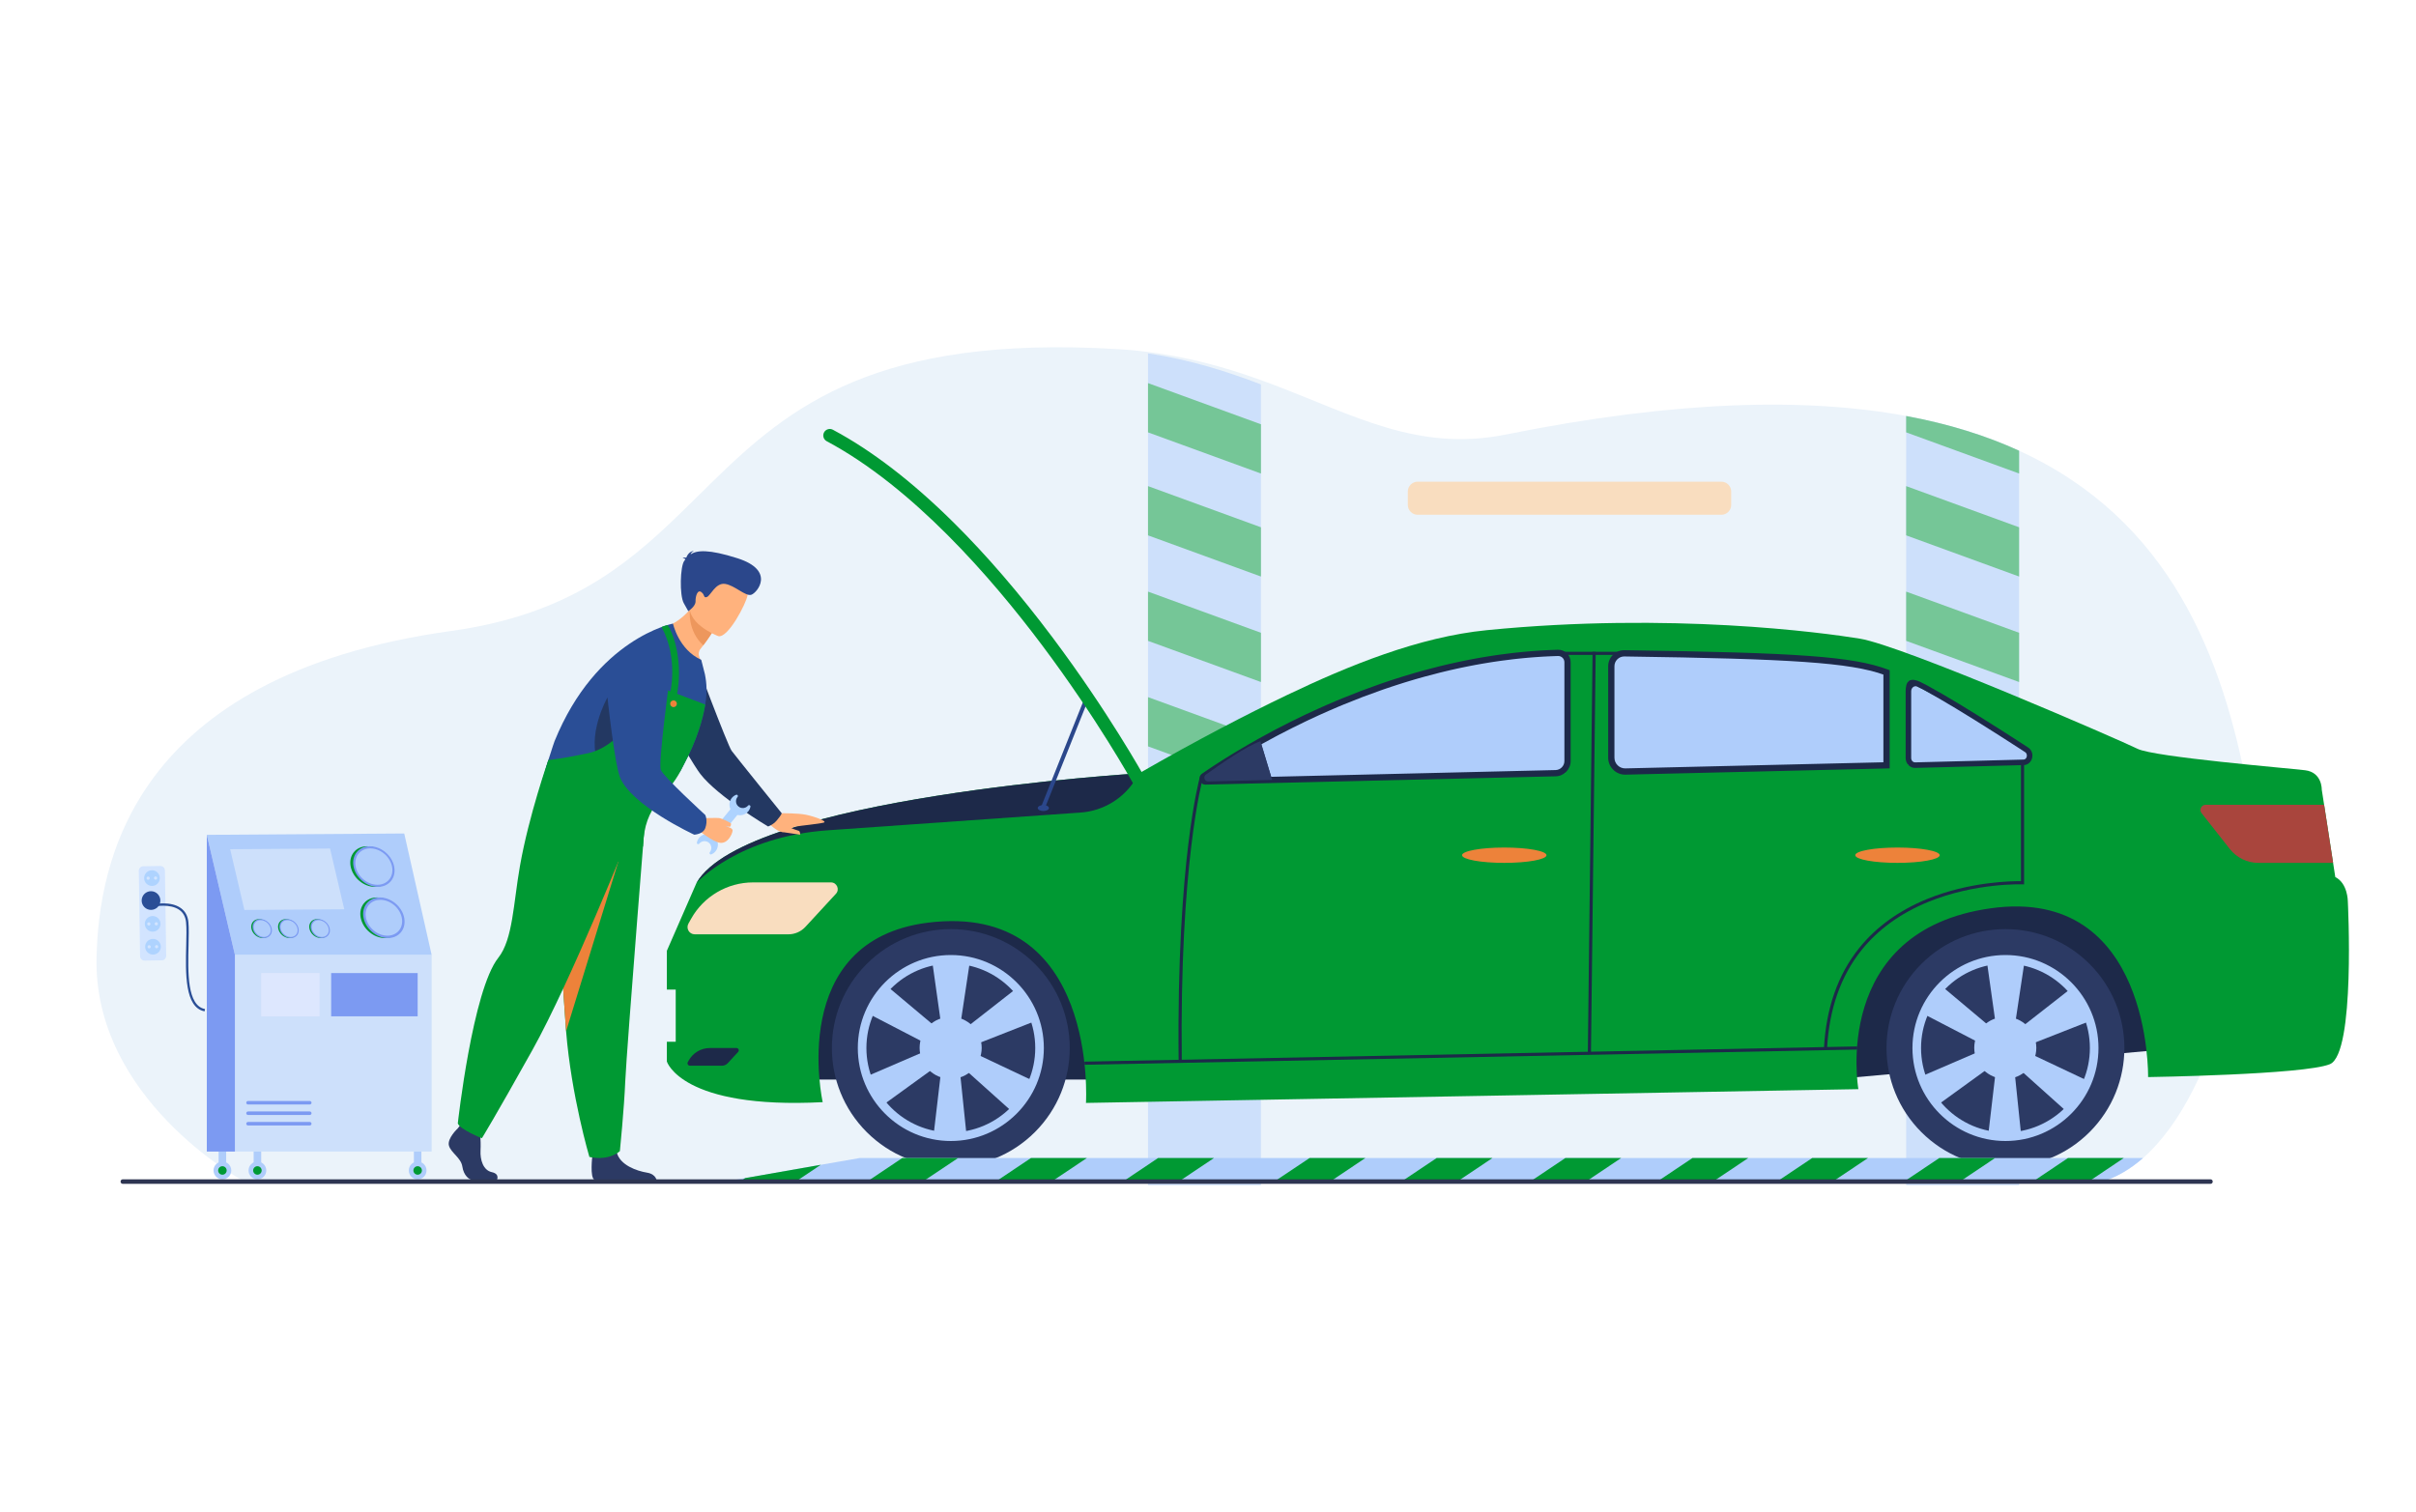 <svg width="607" height="380" viewBox="0 0 607 380" fill="none" xmlns="http://www.w3.org/2000/svg">
<g clip-path="url(#clip0_1424_9454)">
<path d="M546.774 281.195C544.707 284.296 542.507 287.078 540.096 289.464C539.539 290.02 538.983 290.523 538.426 291.027C535.272 293.783 531.827 295.85 528.09 296.99L507.286 297.096L478.902 297.229L459.927 297.308L446.437 297.361H445.828L436.923 297.414H432.152L320.632 297.122H319.731L291.055 297.043L214.385 296.857L183.112 296.778H182.37L60.646 296.486C60.646 296.486 23.358 276.08 24.259 240.514C24.842 217.775 32.554 169.806 113.332 158.569C142.06 154.594 157.008 142.482 170.55 129.365C173.413 126.608 176.195 123.825 179.031 121.043C198.351 102.147 220.188 84.152 280.667 87.729C284.297 87.941 287.742 88.312 291.055 88.815C301.895 90.432 311.197 93.401 319.731 96.608C340.27 104.373 356.251 113.648 378.353 109.196C420.889 100.636 453.619 99.867 478.902 104.532C489.662 106.519 499.044 109.488 507.286 113.278C545.264 130.662 558.488 165.142 564.769 199.012C567.79 215.284 562.384 257.449 546.774 281.195Z" fill="#EBF3FA"/>
<g opacity="0.5">
<path d="M316.801 96.61V297.899H288.427V88.803C299.16 90.426 308.367 93.389 316.801 96.61Z" fill="#AFCDFB"/>
<path d="M316.801 106.628L288.427 96.282V108.657L316.801 119.002V106.628Z" fill="#009933"/>
<path d="M316.801 132.513V144.888L288.427 134.542V122.168L316.801 132.513Z" fill="#009933"/>
<path d="M316.801 159.026V171.401L288.427 161.055V148.68L316.801 159.026Z" fill="#009933"/>
<path d="M316.801 185.541V197.913L288.427 187.568V175.195L316.801 185.541Z" fill="#009933"/>
<path d="M316.801 212.053V224.428L288.427 214.082V201.708L316.801 212.053Z" fill="#009933"/>
</g>
<g opacity="0.5">
<path d="M478.909 104.545C489.652 106.531 499.049 109.5 507.283 113.272V297.899H478.909V104.545Z" fill="#AFCDFB"/>
<path d="M507.283 113.272V119.002L478.909 108.657V104.545C489.652 106.531 499.049 109.5 507.283 113.272Z" fill="#009933"/>
<path d="M507.283 132.513V144.888L478.909 134.542V122.168L507.283 132.513Z" fill="#009933"/>
<path d="M507.283 159.026V171.401L478.909 161.055V148.68L507.283 159.026Z" fill="#009933"/>
<path d="M507.283 185.541V197.913L478.909 187.568V175.195L507.283 185.541Z" fill="#009933"/>
<path d="M507.283 212.053V224.428L478.909 214.082V201.708L507.283 212.053Z" fill="#009933"/>
</g>
<path d="M199.307 271.302H459.799L547.774 263.378C547.774 263.378 532.032 224.154 527.741 223.565C523.449 222.976 207.558 223.565 207.558 223.565L199.307 271.302Z" fill="#1D2949"/>
<path d="M585.359 267.441C578.876 270.092 539.691 270.682 539.691 270.682C539.691 270.682 540.574 222.657 500.21 228.255C459.846 233.853 466.901 273.713 466.901 273.713L272.842 277.176C272.842 277.176 275.995 226.548 233.149 231.873C197.552 236.297 206.696 276.985 206.696 276.985C171.209 278.82 167.542 266.771 167.542 266.771V261.796H169.768V248.699H167.542V238.945L175.006 221.855C175.006 221.855 175.006 221.855 175.008 221.853C187.584 200.248 286.186 194.355 286.186 194.355C301.162 185.745 313.578 179.348 323.289 174.7C338.784 167.287 356.447 160.058 373.54 158.369C419.823 153.794 457.881 158.978 467.212 160.49C478.112 162.258 532.914 186.123 537.039 188.185C541.163 190.247 574.806 193.045 579.128 193.569C583.449 194.092 583.319 198.413 583.319 198.413L583.913 202.247L586.172 216.85L586.724 220.413C589.866 221.985 589.87 226.487 589.87 226.487C589.87 226.487 591.839 264.789 585.359 267.441Z" fill="#009933"/>
<path d="M260.014 284.507C271.684 272.837 271.684 253.917 260.014 242.247C248.345 230.578 229.424 230.578 217.755 242.247C206.085 253.917 206.085 272.837 217.755 284.507C229.424 296.177 248.345 296.177 260.014 284.507Z" fill="#2C3A64"/>
<path d="M238.888 286.747C226.002 286.747 215.518 276.263 215.518 263.377C215.518 250.491 226.002 240.008 238.888 240.008C251.774 240.008 262.258 250.491 262.258 263.377C262.258 276.263 251.774 286.747 238.888 286.747ZM238.888 242.169C227.193 242.169 217.679 251.683 217.679 263.378C217.679 275.072 227.193 284.586 238.888 284.586C250.582 284.586 260.097 275.072 260.097 263.378C260.097 251.683 250.582 242.169 238.888 242.169Z" fill="#AFCDFB"/>
<path d="M242.877 285.69H234.504L237.192 262.742L234.12 240.946L243.689 241.536L240.5 262.742L242.877 285.69Z" fill="#AFCDFB"/>
<path d="M221.515 277.942L217.329 270.69L238.548 261.546L255.889 247.99L260.161 256.573L240.201 264.411L221.515 277.942Z" fill="#AFCDFB"/>
<path d="M218.158 254.729L222.758 247.734L240.456 262.587L260.355 271.995L254.605 279.666L238.639 265.351L218.158 254.729Z" fill="#AFCDFB"/>
<path d="M238.842 271.133C243.148 271.133 246.639 267.642 246.639 263.336C246.639 259.029 243.148 255.539 238.842 255.539C234.536 255.539 231.045 259.029 231.045 263.336C231.045 267.642 234.536 271.133 238.842 271.133Z" fill="#AFCDFB"/>
<path d="M524.982 284.509C536.652 272.839 536.652 253.919 524.982 242.249C513.312 230.579 494.392 230.579 482.722 242.249C471.052 253.919 471.052 272.839 482.722 284.509C494.392 296.179 513.312 296.179 524.982 284.509Z" fill="#2C3A64"/>
<path d="M503.857 286.747C490.971 286.747 480.488 276.263 480.488 263.377C480.488 250.491 490.971 240.008 503.857 240.008C516.743 240.008 527.227 250.491 527.227 263.377C527.227 276.263 516.743 286.747 503.857 286.747ZM503.857 242.169C492.163 242.169 482.648 251.683 482.648 263.378C482.648 275.072 492.162 284.587 503.857 284.587C515.552 284.587 525.066 275.072 525.066 263.378C525.066 251.683 515.552 242.169 503.857 242.169Z" fill="#AFCDFB"/>
<path d="M507.847 285.69H499.474L502.162 262.742L499.09 240.946L508.659 241.536L505.469 262.742L507.847 285.69Z" fill="#AFCDFB"/>
<path d="M486.484 277.942L482.299 270.69L503.517 261.546L520.859 247.99L525.131 256.573L505.171 264.411L486.484 277.942Z" fill="#AFCDFB"/>
<path d="M483.128 254.73L487.728 247.734L505.426 262.587L525.325 271.995L519.574 279.666L503.608 265.351L483.128 254.73Z" fill="#AFCDFB"/>
<path d="M503.812 271.133C508.118 271.133 511.608 267.642 511.608 263.336C511.608 259.03 508.118 255.539 503.812 255.539C499.505 255.539 496.015 259.03 496.015 263.336C496.015 267.642 499.505 271.133 503.812 271.133Z" fill="#AFCDFB"/>
<path d="M208.771 221.756H189.222C182.753 221.756 176.79 225.254 173.634 230.901L172.964 232.101C172.287 233.312 173.163 234.804 174.55 234.804H198.076C199.7 234.804 201.25 234.125 202.351 232.932L210.023 224.616C211.031 223.525 210.256 221.756 208.771 221.756Z" fill="#F9DDBF"/>
<path d="M185.031 263.377H178.359C176.151 263.377 174.116 264.571 173.039 266.498L172.81 266.908C172.579 267.321 172.878 267.83 173.352 267.83H181.381C181.935 267.83 182.464 267.599 182.84 267.191L185.459 264.353C185.802 263.981 185.538 263.377 185.031 263.377Z" fill="#1D2949"/>
<path d="M508.146 191.524L408.395 193.893C406.438 193.94 404.83 192.367 404.83 190.412V167.43C404.83 165.621 406.309 164.164 408.118 164.189C450.655 164.781 465.232 165.966 473.975 168.982C481.686 171.642 499.717 182.581 509.038 188.132C510.609 189.069 509.977 191.481 508.146 191.524Z" fill="#AFCDFB"/>
<path d="M396.15 164.04C397.768 164.058 399.351 164.077 400.901 164.097V194.072L304.668 196.357C303.415 196.386 302.896 194.762 303.935 194.06C315.179 186.482 352.84 163.549 396.15 164.04Z" fill="#AFCDFB"/>
<path d="M507.806 191.532L507.753 191.534V187.368C508.093 187.572 508.425 187.769 508.745 187.959C510.403 188.945 509.735 191.487 507.806 191.532Z" fill="#AFCDFB"/>
<path d="M404.83 195.281L393.044 194.347L393.829 162.29H404.83V195.281Z" fill="#009933"/>
<path d="M479.475 195.281H473.975V166.494L479.475 169.795V195.281Z" fill="#009933"/>
<path d="M316.677 186.282L319.611 196.001L303.558 196.383C302.622 196.405 302.218 195.205 302.978 194.658C306.602 192.05 313.319 187.406 316.677 186.282Z" fill="#2C3A64"/>
<path d="M302.861 197.184C302.205 197.184 301.631 196.769 301.426 196.143C301.217 195.505 301.446 194.819 301.997 194.435L302.332 194.205C302.678 193.963 303.068 193.698 303.495 193.41C303.848 193.172 304.225 192.921 304.627 192.655L305.235 192.256C305.696 191.954 306.183 191.64 306.701 191.31C307.07 191.075 307.451 190.833 307.847 190.583L307.911 190.543C307.968 190.508 308.025 190.472 308.082 190.438C308.414 190.23 308.766 190.011 309.128 189.79L309.207 189.74C309.327 189.667 309.447 189.592 309.569 189.519C309.748 189.409 309.937 189.294 310.127 189.179C310.392 189.019 310.66 188.857 310.934 188.693C311.705 188.229 312.534 187.741 313.397 187.242C313.664 187.086 313.935 186.93 314.211 186.772C314.755 186.459 315.315 186.143 315.89 185.822V185.821L316.294 185.595C317.453 184.951 318.628 184.312 319.786 183.696L320.167 183.496C320.343 183.403 320.519 183.31 320.697 183.215C322.904 182.059 325.171 180.926 327.44 179.843L328.144 179.509C328.852 179.174 329.57 178.841 330.3 178.507C330.541 178.396 330.787 178.285 331.036 178.173C331.521 177.952 332.017 177.731 332.519 177.509L333.272 177.178C334.021 176.848 334.82 176.505 335.711 176.129C336.174 175.936 336.638 175.743 337.105 175.55C340.25 174.253 343.456 173.034 346.634 171.927L347.33 171.686C347.592 171.595 347.856 171.506 348.118 171.418L349.11 171.085C349.377 170.996 349.646 170.908 349.914 170.821L349.945 170.811C350.224 170.718 350.506 170.627 350.788 170.538C351.299 170.374 351.812 170.211 352.33 170.051C352.681 169.941 353.037 169.832 353.394 169.724C353.94 169.56 354.485 169.396 355.035 169.234L355.948 168.972C356.523 168.807 357.1 168.645 357.68 168.488C358.829 168.172 359.999 167.865 361.158 167.576L361.227 167.558C361.33 167.532 361.432 167.506 361.535 167.481C362.028 167.359 362.532 167.236 363.039 167.117C363.337 167.045 363.641 166.974 363.947 166.904L364.176 166.851C364.403 166.799 364.63 166.747 364.858 166.697C365.16 166.629 365.464 166.561 365.77 166.494C366.076 166.427 366.382 166.362 366.688 166.297C366.998 166.231 367.305 166.168 367.614 166.105C367.918 166.041 368.228 165.979 368.541 165.917L368.591 165.907C368.884 165.849 369.177 165.792 369.471 165.736C369.762 165.679 370.055 165.624 370.349 165.568C370.68 165.507 371.01 165.447 371.342 165.388C371.553 165.349 371.767 165.312 371.981 165.275L372.281 165.223C372.909 165.115 373.535 165.011 374.163 164.912C374.476 164.862 374.793 164.813 375.111 164.764L375.159 164.756C375.715 164.673 376.272 164.592 376.829 164.515C377.868 164.371 378.913 164.238 379.934 164.12L380.001 164.112C380.288 164.079 380.574 164.046 380.862 164.017C381.061 163.994 381.272 163.972 381.482 163.951C381.685 163.927 381.909 163.904 382.132 163.884C382.366 163.859 382.612 163.836 382.858 163.813C383.18 163.782 383.507 163.752 383.836 163.725C384.147 163.697 384.462 163.671 384.778 163.648C385.028 163.627 385.268 163.608 385.509 163.59L386.906 163.496C387.181 163.478 387.456 163.462 387.733 163.446L387.854 163.44C388.156 163.423 388.466 163.407 388.774 163.393C389.017 163.381 389.265 163.369 389.512 163.359L389.536 163.358C389.757 163.349 389.977 163.339 390.199 163.332L390.746 163.312C390.963 163.305 391.181 163.298 391.398 163.292C392.257 163.265 393.058 163.584 393.669 164.179C394.279 164.773 394.616 165.569 394.616 166.421V191.262C394.616 193.327 392.936 195.046 390.873 195.095L302.9 197.183C302.887 197.183 302.874 197.184 302.861 197.184ZM317.389 186.784L316.845 187.088C316.211 187.442 315.594 187.789 314.994 188.135C314.718 188.293 314.451 188.447 314.185 188.601C313.328 189.096 312.507 189.581 311.742 190.041C311.467 190.205 311.202 190.365 310.94 190.523C310.753 190.636 310.569 190.749 310.386 190.861C310.262 190.936 310.147 191.007 310.033 191.077L309.95 191.128C309.59 191.349 309.243 191.566 308.905 191.776L308.681 191.915C308.292 192.161 307.912 192.402 307.545 192.635C307.034 192.961 306.552 193.271 306.098 193.568L305.494 193.966C305.096 194.229 304.723 194.477 304.374 194.712C303.954 194.996 303.57 195.257 303.225 195.497L303.065 195.607L319.592 195.216L390.835 193.524C392.053 193.495 393.044 192.481 393.044 191.262V166.421C393.044 165.997 392.876 165.601 392.573 165.305C392.268 165.008 391.868 164.852 391.441 164.863C391.226 164.869 391.012 164.875 390.797 164.882L390.251 164.902C390.035 164.909 389.82 164.919 389.603 164.928L389.577 164.929C389.332 164.939 389.088 164.951 388.847 164.962C388.543 164.976 388.24 164.992 387.939 165.009L387.817 165.015C387.549 165.031 387.279 165.046 387.007 165.064L385.621 165.158C385.385 165.175 385.15 165.194 384.913 165.213C384.587 165.238 384.278 165.263 383.971 165.29C383.645 165.318 383.324 165.347 383.003 165.378C382.76 165.4 382.523 165.423 382.285 165.448C382.065 165.468 381.856 165.489 381.65 165.514C381.432 165.535 381.231 165.556 381.032 165.579C380.741 165.609 380.461 165.641 380.18 165.673L380.114 165.681C379.105 165.798 378.072 165.93 377.044 166.071C376.493 166.148 375.942 166.228 375.395 166.31L375.349 166.317C375.036 166.365 374.721 166.413 374.409 166.463C373.785 166.562 373.166 166.665 372.549 166.771L372.25 166.823C372.04 166.859 371.83 166.896 371.621 166.934C371.289 166.993 370.963 167.052 370.637 167.112C370.347 167.167 370.058 167.221 369.767 167.278C369.474 167.334 369.185 167.391 368.894 167.448L368.844 167.458C368.539 167.519 368.236 167.579 367.933 167.643C367.624 167.706 367.319 167.769 367.014 167.833C366.712 167.898 366.409 167.962 366.106 168.028C365.803 168.095 365.502 168.161 365.2 168.23C364.973 168.28 364.75 168.331 364.528 168.382L364.296 168.435C363.996 168.504 363.699 168.573 363.402 168.645C362.897 168.764 362.4 168.885 361.906 169.007C361.803 169.032 361.709 169.056 361.614 169.08L361.54 169.099C360.391 169.386 359.233 169.689 358.094 170.002C357.518 170.159 356.947 170.319 356.379 170.482L355.471 170.743C354.931 170.902 354.388 171.064 353.848 171.227C353.497 171.334 353.145 171.441 352.795 171.55C352.28 171.71 351.772 171.872 351.264 172.034C350.986 172.122 350.711 172.212 350.435 172.303L350.4 172.314C350.135 172.4 349.87 172.487 349.606 172.575L348.62 172.906C348.361 172.993 348.101 173.08 347.844 173.169L347.152 173.41C344 174.508 340.822 175.716 337.704 177.001C337.24 177.193 336.777 177.385 336.319 177.577C335.436 177.949 334.645 178.289 333.902 178.617L333.152 178.946C332.656 179.165 332.166 179.384 331.682 179.604C331.435 179.715 331.194 179.824 330.956 179.934C330.228 180.267 329.517 180.597 328.814 180.929L328.112 181.262C325.865 182.335 323.615 183.459 321.43 184.604C321.255 184.697 321.076 184.792 320.898 184.885L320.521 185.084C319.485 185.636 318.432 186.207 317.389 186.784Z" fill="#1D2949"/>
<path d="M481.119 192.985C480.532 192.985 479.973 192.754 479.54 192.332C479.056 191.861 478.779 191.189 478.779 190.49V173.718C478.779 172.763 478.92 171.545 479.693 171.064C480.392 170.627 481.569 170.945 482.306 171.307C483.127 171.71 483.7 171.999 484.008 172.166C484.041 172.182 484.086 172.207 484.132 172.232L484.466 172.414C488.646 174.697 494.597 178.291 502.155 183.096C502.477 183.299 502.797 183.504 503.115 183.706C503.877 184.192 504.619 184.667 505.332 185.126L507.983 186.837C508.444 187.135 508.885 187.423 509.307 187.698C509.364 187.734 509.43 187.777 509.495 187.819L509.553 187.857C510.435 188.432 510.827 189.528 510.528 190.585C510.244 191.587 509.423 192.251 508.437 192.277L508.149 192.284L481.177 192.984C481.158 192.985 481.138 192.985 481.119 192.985ZM481.266 172.453C481.04 172.453 480.858 172.538 480.748 172.607C480.387 172.832 480.17 173.247 480.17 173.718V190.491C480.17 190.817 480.295 191.124 480.511 191.336C480.688 191.508 480.91 191.597 481.141 191.593L508.401 190.886C508.957 190.872 509.144 190.362 509.188 190.206C509.29 189.845 509.248 189.32 508.794 189.024L508.736 188.986C508.676 188.947 508.615 188.907 508.554 188.868C508.126 188.589 507.685 188.302 507.225 188.004L504.58 186.297C503.867 185.839 503.127 185.364 502.366 184.879C502.051 184.678 501.732 184.475 501.41 184.272C493.876 179.482 487.952 175.904 483.8 173.635L483.461 173.451C483.427 173.433 483.394 173.414 483.359 173.396C483.058 173.234 482.486 172.946 481.693 172.556C481.54 172.481 481.396 172.453 481.266 172.453Z" fill="#1D2949"/>
<path d="M316.677 186.282L319.611 196.001L303.558 196.383C302.622 196.405 302.218 195.205 302.978 194.658C306.602 192.05 313.319 187.406 316.677 186.282Z" fill="#2C3A64"/>
<path d="M408.305 194.679C407.187 194.679 406.134 194.251 405.33 193.466C404.501 192.656 404.043 191.572 404.043 190.413V167.43C404.043 166.344 404.469 165.326 405.242 164.564C406.017 163.8 407.042 163.395 408.128 163.404C452.033 164.014 465.629 165.01 474.251 168.247L474.761 168.438V193.103L408.413 194.677C408.377 194.678 408.341 194.679 408.305 194.679ZM408.071 164.975C407.421 164.975 406.81 165.225 406.346 165.683C405.875 166.148 405.615 166.768 405.615 167.43V190.413C405.615 191.145 405.903 191.83 406.428 192.341C406.951 192.853 407.649 193.127 408.375 193.106L473.189 191.569V169.532C464.8 166.555 450.41 165.564 408.106 164.975C408.095 164.975 408.083 164.975 408.071 164.975Z" fill="#1D2949"/>
<path d="M586.172 216.85H567.391C564.597 216.85 561.957 215.568 560.229 213.373L553.126 204.346C552.457 203.496 553.063 202.248 554.145 202.248H583.913L586.172 216.85Z" fill="#A9453D"/>
<path d="M286.186 194.355L285.42 195.636C282.453 200.597 277.25 203.796 271.484 204.203C255.944 205.299 224.577 207.508 208.007 208.661C185.594 210.221 175.169 221.674 175.008 221.853C187.584 200.248 286.186 194.355 286.186 194.355Z" fill="#1D2949"/>
<path d="M400.121 163.814L398.933 264.452L399.719 264.462L400.906 163.823L400.121 163.814Z" fill="#1D2949"/>
<path d="M466.612 262.976L272.459 266.801L272.474 267.587L466.627 263.761L466.612 262.976Z" fill="#1D2949"/>
<path d="M388.545 214.923C388.545 215.987 383.796 216.85 377.938 216.85C372.08 216.85 367.331 215.987 367.331 214.923C367.331 213.858 372.08 212.996 377.938 212.996C383.796 212.996 388.545 213.858 388.545 214.923Z" fill="#ED823A"/>
<path d="M487.331 214.923C487.331 215.987 482.583 216.85 476.725 216.85C470.867 216.85 466.118 215.987 466.118 214.923C466.118 213.858 470.867 212.996 476.725 212.996C482.583 212.996 487.331 213.858 487.331 214.923Z" fill="#ED823A"/>
<path d="M459.044 263.399L458.259 263.356C458.801 253.35 461.767 244.918 467.073 238.293C471.318 232.992 477.058 228.835 484.134 225.939C494.898 221.534 505.558 221.42 507.754 221.452V191.524H508.539V222.263L508.13 222.246C508.012 222.241 496.271 221.815 484.409 226.676C477.464 229.522 471.834 233.6 467.677 238.795C462.481 245.288 459.577 253.566 459.044 263.399Z" fill="#1D2949"/>
<path d="M296.126 266.737C295.822 240.778 297.267 222.818 298.533 212.322C299.907 200.933 301.376 195.61 301.391 195.558L302.148 195.77C302.09 195.978 296.33 217.171 296.912 266.728L296.126 266.737Z" fill="#1D2949"/>
<path d="M408.118 163.796H392.749V164.582H408.118V163.796Z" fill="#1D2949"/>
<path d="M272.881 174.47L261.677 202.497L262.612 202.871L273.816 174.843L272.881 174.47Z" fill="#2B478B"/>
<path d="M260.726 203.069C260.726 202.656 261.356 202.321 262.132 202.321C262.908 202.321 263.538 202.656 263.538 203.069C263.538 203.482 262.908 203.816 262.132 203.816C261.356 203.816 260.726 203.482 260.726 203.069Z" fill="#2B478B"/>
<path d="M285.72 197.533C285.256 197.446 284.834 197.16 284.589 196.715C284.501 196.556 275.648 180.59 261.77 162.092C249.011 145.086 229.274 122.397 207.708 110.882C206.911 110.457 206.609 109.465 207.035 108.668C207.461 107.871 208.453 107.57 209.249 107.995C219.034 113.22 229.241 121.065 239.585 131.314C247.827 139.48 256.182 149.187 264.416 160.166C278.423 178.841 287.366 194.973 287.455 195.134C287.891 195.926 287.604 196.921 286.812 197.357C286.466 197.549 286.08 197.601 285.72 197.533Z" fill="#009933"/>
<path d="M538.426 291.027C535.272 293.783 531.827 295.85 528.09 296.99L507.286 297.096L478.902 297.229L459.926 297.308L446.437 297.361H445.827L432.152 297.414H415.668L397.806 297.388H383.786L365.5 297.361H351.48L333.618 297.334H319.571L298.025 297.308H295.614L281.621 297.281H263.705L249.712 297.255L231.426 297.228H217.432L199.543 297.201H180.674L182.37 296.91L183.112 296.778L187.22 296.062L206.222 292.723H206.248L215.975 291.027H538.426V291.027Z" fill="#AFCDFB"/>
<path d="M432.475 129.37H356.177C354.816 129.37 353.703 128.256 353.703 126.895V123.528C353.703 122.167 354.816 121.053 356.177 121.053H432.475C433.836 121.053 434.95 122.167 434.95 123.528V126.895C434.95 128.256 433.836 129.37 432.475 129.37Z" fill="#F9DDBF"/>
<path d="M35.985 217.699L40.289 217.634C40.913 217.625 41.426 218.123 41.435 218.748L41.756 240.194C41.765 240.818 41.267 241.332 40.642 241.341L36.339 241.405C35.715 241.415 35.201 240.916 35.192 240.292L34.872 218.846C34.862 218.222 35.361 217.708 35.985 217.699Z" fill="#D2E4FF"/>
<path d="M40.323 232.146C40.339 233.234 39.471 234.128 38.383 234.144C37.295 234.161 36.401 233.292 36.384 232.205C36.368 231.117 37.237 230.222 38.324 230.206C39.412 230.19 40.306 231.058 40.323 232.146Z" fill="#AED3FF"/>
<path d="M39.666 232.156C39.67 232.38 39.491 232.564 39.267 232.567C39.043 232.571 38.859 232.392 38.856 232.168C38.852 231.944 39.031 231.76 39.255 231.756C39.479 231.753 39.663 231.932 39.666 232.156Z" fill="#D2E4FF"/>
<path d="M37.794 232.184C37.797 232.408 37.618 232.592 37.395 232.595C37.171 232.599 36.987 232.42 36.983 232.196C36.98 231.972 37.159 231.788 37.383 231.785C37.606 231.781 37.791 231.96 37.794 232.184Z" fill="#D2E4FF"/>
<path d="M40.237 226.397C40.253 227.485 39.385 228.38 38.297 228.396C37.21 228.412 36.315 227.544 36.299 226.456C36.283 225.369 37.151 224.474 38.238 224.457C39.326 224.442 40.221 225.31 40.237 226.397Z" fill="#AED3FF"/>
<path d="M39.58 226.407C39.584 226.631 39.405 226.815 39.181 226.819C38.957 226.822 38.773 226.643 38.77 226.419C38.766 226.195 38.945 226.011 39.169 226.008C39.393 226.005 39.577 226.183 39.58 226.407Z" fill="#D2E4FF"/>
<path d="M37.708 226.435C37.711 226.659 37.532 226.843 37.309 226.847C37.084 226.85 36.9 226.671 36.897 226.447C36.894 226.223 37.072 226.039 37.296 226.036C37.52 226.032 37.705 226.211 37.708 226.435Z" fill="#D2E4FF"/>
<path d="M40.151 220.649C40.167 221.736 39.299 222.631 38.211 222.647C37.124 222.663 36.229 221.795 36.213 220.707C36.196 219.62 37.065 218.725 38.153 218.709C39.24 218.693 40.135 219.561 40.151 220.649Z" fill="#AED3FF"/>
<path d="M39.495 220.658C39.498 220.882 39.319 221.067 39.096 221.07C38.872 221.073 38.688 220.894 38.684 220.671C38.681 220.447 38.86 220.263 39.084 220.259C39.307 220.256 39.492 220.435 39.495 220.658Z" fill="#D2E4FF"/>
<path d="M37.622 220.687C37.626 220.911 37.447 221.095 37.223 221.098C36.999 221.101 36.815 220.922 36.812 220.699C36.808 220.475 36.987 220.291 37.211 220.287C37.435 220.284 37.619 220.462 37.622 220.687Z" fill="#D2E4FF"/>
<path d="M40.408 237.895C40.425 238.982 39.556 239.877 38.469 239.893C37.381 239.909 36.486 239.041 36.47 237.953C36.454 236.866 37.322 235.971 38.41 235.955C39.498 235.939 40.392 236.807 40.408 237.895Z" fill="#AED3FF"/>
<path d="M39.752 237.904C39.755 238.128 39.577 238.312 39.353 238.316C39.129 238.319 38.945 238.14 38.941 237.916C38.938 237.692 39.117 237.508 39.341 237.505C39.565 237.502 39.749 237.68 39.752 237.904Z" fill="#D2E4FF"/>
<path d="M37.88 237.932C37.883 238.156 37.704 238.34 37.48 238.344C37.256 238.347 37.072 238.168 37.069 237.945C37.065 237.721 37.244 237.537 37.468 237.533C37.692 237.53 37.876 237.708 37.88 237.932Z" fill="#D2E4FF"/>
<path d="M37.938 228.663C39.235 228.663 40.286 227.612 40.286 226.315C40.286 225.019 39.235 223.968 37.938 223.968C36.642 223.968 35.591 225.019 35.591 226.315C35.591 227.612 36.642 228.663 37.938 228.663Z" fill="#2A4E96"/>
<path d="M51.404 254.16C46.391 253.234 46.608 244.546 46.783 237.564C46.839 235.332 46.892 233.223 46.744 231.765C46.609 230.426 46.061 229.396 45.113 228.704C42.779 226.997 38.769 227.816 38.729 227.825L38.608 227.249C38.782 227.212 42.917 226.368 45.461 228.228C46.549 229.024 47.178 230.193 47.33 231.706C47.481 233.201 47.428 235.327 47.372 237.579C47.203 244.336 46.993 252.746 51.511 253.581L51.404 254.16Z" fill="#2A4E96"/>
<path d="M108.447 239.975H59.025V289.397H108.447V239.975Z" fill="#CDE0FB"/>
<path d="M65.621 289.397H63.724V293.081H65.621V289.397Z" fill="#AFCDFB"/>
<path d="M105.88 289.397H103.983V293.081H105.88V289.397Z" fill="#AFCDFB"/>
<path d="M56.826 289.397H54.929V293.081H56.826V289.397Z" fill="#AFCDFB"/>
<path d="M108.447 239.975H59.025L51.958 209.803L101.56 209.464L108.447 239.975Z" fill="#AFCDFB"/>
<path d="M86.494 228.509L61.401 228.681L57.826 213.418L82.919 213.246L86.494 228.509Z" fill="#CDE0FB"/>
<path d="M88.104 217.782C87.552 214.963 89.39 212.677 92.21 212.677C95.029 212.677 97.762 214.963 98.314 217.782C98.866 220.602 97.028 222.887 94.208 222.887C91.389 222.887 88.656 220.602 88.104 217.782Z" fill="#009933"/>
<path d="M88.824 217.782C88.272 214.963 90.11 212.677 92.93 212.677C95.749 212.677 98.483 214.963 99.035 217.782C99.587 220.602 97.748 222.887 94.929 222.887C92.109 222.887 89.376 220.602 88.824 217.782Z" fill="#7C9AF2"/>
<path d="M89.357 217.782C88.863 215.257 90.509 213.21 93.034 213.21C95.559 213.21 98.007 215.257 98.501 217.782C98.996 220.307 97.349 222.354 94.824 222.354C92.299 222.354 89.852 220.307 89.357 217.782Z" fill="#AFCDFB"/>
<path d="M90.621 230.644C90.069 227.824 91.907 225.538 94.727 225.538C97.547 225.538 100.28 227.824 100.832 230.644C101.384 233.463 99.545 235.749 96.726 235.749C93.906 235.749 91.173 233.463 90.621 230.644Z" fill="#009933"/>
<path d="M91.341 230.644C90.789 227.824 92.627 225.538 95.447 225.538C98.267 225.538 101 227.824 101.552 230.644C102.104 233.463 100.265 235.749 97.446 235.749C94.626 235.749 91.893 233.463 91.341 230.644Z" fill="#7C9AF2"/>
<path d="M91.941 230.644C91.454 228.155 93.076 226.138 95.565 226.138C98.053 226.138 100.465 228.155 100.952 230.644C101.439 233.132 99.817 235.149 97.329 235.149C94.84 235.149 92.428 233.132 91.941 230.644Z" fill="#AFCDFB"/>
<path d="M63.162 233.361C62.904 232.043 63.763 230.974 65.082 230.974C66.401 230.974 67.679 232.043 67.937 233.361C68.195 234.68 67.335 235.749 66.017 235.749C64.698 235.749 63.42 234.68 63.162 233.361Z" fill="#009933"/>
<path d="M63.499 233.361C63.241 232.043 64.1 230.974 65.419 230.974C66.738 230.974 68.016 232.043 68.274 233.361C68.532 234.68 67.672 235.749 66.354 235.749C65.035 235.749 63.757 234.68 63.499 233.361Z" fill="#7C9AF2"/>
<path d="M63.779 233.361C63.551 232.198 64.31 231.255 65.474 231.255C66.638 231.255 67.766 232.198 67.993 233.361C68.221 234.525 67.463 235.468 66.299 235.468C65.135 235.468 64.007 234.525 63.779 233.361Z" fill="#AFCDFB"/>
<path d="M69.904 233.361C69.646 232.043 70.505 230.974 71.824 230.974C73.142 230.974 74.42 232.043 74.679 233.361C74.937 234.68 74.077 235.749 72.758 235.749C71.44 235.749 70.162 234.68 69.904 233.361Z" fill="#009933"/>
<path d="M70.24 233.361C69.982 232.043 70.842 230.974 72.16 230.974C73.479 230.974 74.757 232.043 75.015 233.361C75.273 234.68 74.414 235.749 73.095 235.749C71.776 235.749 70.498 234.68 70.24 233.361Z" fill="#7C9AF2"/>
<path d="M70.521 233.361C70.293 232.198 71.052 231.255 72.215 231.255C73.379 231.255 74.507 232.198 74.735 233.361C74.963 234.525 74.204 235.468 73.04 235.468C71.876 235.468 70.748 234.525 70.521 233.361Z" fill="#AFCDFB"/>
<path d="M77.737 233.361C77.479 232.043 78.338 230.974 79.657 230.974C80.975 230.974 82.254 232.043 82.512 233.361C82.77 234.68 81.91 235.749 80.591 235.749C79.273 235.749 77.995 234.68 77.737 233.361Z" fill="#009933"/>
<path d="M78.073 233.361C77.815 232.043 78.675 230.974 79.993 230.974C81.312 230.974 82.59 232.043 82.848 233.361C83.106 234.68 82.247 235.749 80.928 235.749C79.61 235.749 78.332 234.68 78.073 233.361Z" fill="#7C9AF2"/>
<path d="M78.354 233.361C78.126 232.198 78.885 231.255 80.049 231.255C81.212 231.255 82.34 232.198 82.568 233.361C82.796 234.525 82.037 235.468 80.873 235.468C79.71 235.468 78.582 234.525 78.354 233.361Z" fill="#AFCDFB"/>
<path d="M51.958 209.803V289.397H59.025V239.975L51.958 209.803Z" fill="#7C9AF2"/>
<path d="M62.444 294.15C62.444 292.919 63.441 291.921 64.672 291.921C65.903 291.921 66.901 292.919 66.901 294.15C66.901 295.381 65.903 296.379 64.672 296.379C63.441 296.379 62.444 295.381 62.444 294.15Z" fill="#AFCDFB"/>
<path d="M63.603 294.15C63.603 293.559 64.082 293.081 64.673 293.081C65.263 293.081 65.742 293.559 65.742 294.15C65.742 294.74 65.263 295.219 64.673 295.219C64.082 295.219 63.603 294.74 63.603 294.15Z" fill="#009933"/>
<path d="M102.703 294.15C102.703 292.919 103.701 291.921 104.932 291.921C106.163 291.921 107.161 292.919 107.161 294.15C107.161 295.381 106.163 296.379 104.932 296.379C103.701 296.379 102.703 295.381 102.703 294.15Z" fill="#AFCDFB"/>
<path d="M103.862 294.15C103.862 293.559 104.341 293.081 104.932 293.081C105.522 293.081 106.001 293.559 106.001 294.15C106.001 294.74 105.522 295.219 104.932 295.219C104.341 295.219 103.862 294.74 103.862 294.15Z" fill="#009933"/>
<path d="M53.649 294.15C53.649 292.919 54.647 291.921 55.877 291.921C57.109 291.921 58.107 292.919 58.107 294.15C58.107 295.381 57.109 296.379 55.877 296.379C54.647 296.379 53.649 295.381 53.649 294.15Z" fill="#AFCDFB"/>
<path d="M54.808 294.15C54.808 293.559 55.287 293.081 55.877 293.081C56.468 293.081 56.947 293.559 56.947 294.15C56.947 294.74 56.468 295.219 55.877 295.219C55.287 295.219 54.808 294.74 54.808 294.15Z" fill="#009933"/>
<path d="M80.293 244.541H65.621V255.413H80.293V244.541Z" fill="#DDE7FE"/>
<path d="M104.932 244.541H83.202V255.413H104.932V244.541Z" fill="#7C9AF2"/>
<path d="M77.826 277.573H62.314C62.071 277.573 61.872 277.374 61.872 277.131C61.872 276.888 62.071 276.69 62.314 276.69H77.826C78.07 276.69 78.268 276.888 78.268 277.131C78.268 277.374 78.069 277.573 77.826 277.573Z" fill="#7C9AF2"/>
<path d="M62.314 279.324H77.826C78.069 279.324 78.268 279.523 78.268 279.766C78.268 280.009 78.069 280.208 77.826 280.208H62.314C62.071 280.208 61.872 280.009 61.872 279.766C61.872 279.523 62.071 279.324 62.314 279.324Z" fill="#7C9AF2"/>
<path d="M62.314 281.958H77.826C78.069 281.958 78.268 282.157 78.268 282.4C78.268 282.643 78.069 282.842 77.826 282.842H62.314C62.071 282.842 61.872 282.643 61.872 282.4C61.872 282.157 62.071 281.958 62.314 281.958Z" fill="#7C9AF2"/>
<path d="M196.4 204.377C196.4 204.377 200.374 204.334 202.449 204.746C204.524 205.159 208.076 206.429 206.93 206.737C205.784 207.045 201.225 207.496 199.988 207.702C198.75 207.908 197.693 209.283 196.4 209.077C195.107 208.87 193.299 207.083 193.299 207.083L196.4 204.377Z" fill="#FFB27D"/>
<path d="M201.019 209.764L196.4 209.077C196.4 209.077 197.261 207.188 198.011 207.702C198.762 208.216 200.211 208.634 200.658 208.785C201.104 208.935 201.019 209.764 201.019 209.764Z" fill="#FFB27D"/>
<path d="M195.181 206.159C196.412 204.697 196.4 204.377 196.4 204.377C196.4 204.377 184.84 190.067 183.815 188.678C182.79 187.288 174.217 164.422 174.217 164.422C167.001 163.5 161.876 171.276 165.571 177.543C169.985 185.033 174.636 192.792 175.94 194.488C180.347 200.223 192.978 207.702 192.978 207.702C192.978 207.702 194.214 207.307 195.181 206.159Z" fill="#233862"/>
<path d="M185.437 204.593L183.689 203.16L177.554 210.648L179.302 212.08L185.437 204.593Z" fill="#AED3FF"/>
<path d="M187.941 202.457C187.935 202.465 187.929 202.472 187.922 202.479C187.347 203.15 186.329 203.269 185.616 202.747C184.817 202.162 184.682 201.036 185.301 200.281C185.305 200.276 185.308 200.272 185.312 200.268C185.534 200.001 185.263 199.61 184.94 199.739C184.479 199.922 184.062 200.237 183.749 200.678C182.984 201.756 183.139 203.265 184.107 204.165C185.245 205.223 187.02 205.089 187.989 203.906C188.276 203.556 188.459 203.155 188.542 202.74C188.612 202.39 188.169 202.183 187.941 202.457Z" fill="#AED3FF"/>
<path d="M178.338 214.176C178.344 214.169 178.35 214.162 178.356 214.154C178.901 213.458 178.817 212.436 178.165 211.84C177.434 211.172 176.304 211.261 175.685 212.016C175.681 212.02 175.678 212.025 175.674 212.029C175.457 212.3 175.02 212.111 175.082 211.769C175.171 211.281 175.398 210.81 175.769 210.416C176.676 209.454 178.186 209.31 179.259 210.082C180.52 210.99 180.737 212.756 179.768 213.939C179.481 214.289 179.124 214.547 178.733 214.71C178.404 214.847 178.114 214.454 178.338 214.176Z" fill="#AED3FF"/>
<path d="M175.745 205.671C175.745 205.671 180.176 205.446 180.884 205.621C181.593 205.796 183.67 206.778 183.667 206.987C183.665 207.196 183.647 207.829 183.209 207.782C182.771 207.736 182.379 207.422 182.44 207.611C182.5 207.8 184.155 207.966 184.055 208.801C183.955 209.635 182.858 212.039 180.938 211.808C179.018 211.576 175.667 208.709 175.352 208.625C172.675 207.91 175.745 205.671 175.745 205.671Z" fill="#FFB27D"/>
<path d="M115.019 283.565C115.019 283.565 112.263 286.119 112.801 287.933C113.339 289.747 115.825 290.957 116.161 293.175C116.497 295.392 117.841 296.602 119.051 296.602C120.26 296.602 124.818 296.602 124.818 296.602C124.818 296.602 125.708 295.041 123.558 294.571C121.407 294.101 120.596 291.494 120.731 289.075C120.865 286.656 120.529 283.43 120.529 283.43L115.959 282.355L115.019 283.565Z" fill="#2C3A64"/>
<path d="M148.821 290.527C148.821 290.527 148.149 295.903 149.359 296.508C150.568 297.113 165.017 296.911 165.017 296.911C165.017 296.911 165.017 295.097 162.53 294.694C160.044 294.291 155.676 292.812 154.936 289.519C154.197 286.226 148.821 290.527 148.821 290.527Z" fill="#2C3A64"/>
<path d="M161.891 208.433C161.891 208.433 161.074 218.62 160.115 230.866C158.81 247.5 157.242 267.933 157.087 271.804C156.818 278.525 155.742 289.277 155.742 289.277C155.742 289.277 153.189 291.831 148.081 290.754C148.081 290.754 143.529 275.406 142.228 259.167C142.208 258.901 142.188 258.633 142.168 258.365C140.958 241.833 139.077 207.022 139.077 207.022L161.891 208.433Z" fill="#009933"/>
<path d="M155.341 216.579L142.229 259.167C142.208 258.901 142.188 258.633 142.168 258.365C140.958 241.833 139.077 207.022 139.077 207.022L155.341 216.579Z" fill="#ED823A"/>
<path d="M158.162 209.643C158.162 209.643 143.445 246.537 133.768 263.875C124.091 281.213 121.067 286.051 121.067 286.051C121.067 286.051 115.523 283.834 115.019 282.322C115.019 282.322 118.719 248.85 125.2 240.69C128.862 236.079 128.982 227.002 130.632 217.639C132.895 204.796 137.776 190.991 137.776 190.991L158.162 209.643Z" fill="#009933"/>
<path d="M164.902 158.237C164.902 158.237 171.034 168.729 176.92 170.037C176.92 170.037 176.707 167.408 175.717 165.139C175.421 164.461 175.512 163.677 175.972 163.098C176.231 162.772 176.472 162.463 176.696 162.171C178.15 160.26 178.838 159.093 178.838 159.093L176.782 153.762L175.386 150.145C174.751 151.332 174.047 152.345 173.311 153.214C169.518 157.682 164.902 158.237 164.902 158.237Z" fill="#FFB27D"/>
<path d="M173.311 153.214C173.311 153.214 172.659 158.516 176.695 162.171C178.15 160.26 178.838 159.093 178.838 159.093L176.781 153.762C174.638 153.137 173.311 153.214 173.311 153.214Z" fill="#ED975D"/>
<path d="M180.43 159.854C180.43 159.854 171.416 156.465 173.613 150.884C175.81 145.304 176.126 141.108 181.974 143.036C187.822 144.963 188.095 147.531 187.815 149.572C187.534 151.613 182.831 160.592 180.43 159.854Z" fill="#FFB27D"/>
<path d="M171.102 193.516C171.368 192.984 171.645 192.449 171.933 191.907C173.402 189.162 174.643 186.265 175.582 183.432C176.315 181.232 176.864 179.072 177.194 177.056C177.68 174.088 177.576 171.764 177.099 169.422C177.095 169.404 176.186 165.831 176.179 165.818C170.493 163.272 169.082 156.713 169.082 156.713C169.082 156.713 149.828 160.41 139.329 186.26C139.329 186.26 138.651 188.175 137.776 190.991C137.588 191.603 137.389 192.257 137.186 192.944C135.802 197.611 167.543 200.605 171.102 193.516Z" fill="#2A4E96"/>
<path d="M152.615 175.293C152.615 175.293 147.138 184.881 150.484 192.202C153.831 199.522 161.891 188.284 161.891 188.284L152.615 175.293Z" fill="#233862"/>
<path d="M172.201 140.584C172.136 140.461 171.952 140.331 171.505 140.2C171.505 140.2 171.921 140.054 172.408 140.155C172.652 139.538 173.252 138.484 174.4 138.462C174.4 138.462 173.744 138.641 173.509 139.303C175.07 138.287 177.984 137.962 185.295 140.299C194.93 143.38 190.203 149.009 188.754 149.473C187.305 149.937 184.592 147.103 182.179 146.741C179.766 146.379 178.504 149.749 177.589 150.039C176.674 150.328 177.187 149.559 176.217 148.806C175.246 148.053 174.715 149.858 174.752 151.121C174.788 152.384 172.927 153.604 172.927 153.604C172.927 153.604 172.927 153.604 171.804 151.6C170.68 149.597 170.89 142.271 171.925 140.941C172.016 140.823 172.107 140.704 172.201 140.584Z" fill="#2B478B"/>
<path d="M161.549 212.719C161.891 201.859 167.543 200.605 171.102 193.516C171.368 192.984 171.644 192.449 171.933 191.908C173.402 189.162 174.643 186.265 175.582 183.432C176.315 181.232 176.864 179.072 177.194 177.056L167.414 173.341C165.537 172.628 163.425 173.424 162.483 175.198C160.063 179.752 154.867 187.795 147.723 189.297C142.577 190.379 139.528 190.821 137.776 190.992C137.587 191.603 137.389 192.257 137.186 192.945C135.801 197.612 133.884 203.459 134.504 207.799C134.982 211.145 161.521 213.59 161.549 212.719Z" fill="#009933"/>
<path d="M167.7 157.079C167.7 157.079 169.628 159.433 170.381 165.57C171.02 170.778 170.018 174.843 170.018 174.843L168.344 174.315C168.344 174.315 170.536 165.459 166.215 157.581C166.215 157.581 166.317 157.444 167.7 157.079Z" fill="#009933"/>
<path d="M177.194 208.114C177.891 206.206 177.194 204.815 177.194 204.815C177.194 204.815 166.646 195.174 166.015 193.45C165.383 191.725 168.08 171.658 168.08 171.658C168.08 171.658 160.97 164.275 156.614 165.153C154.655 165.549 152.02 169.854 152.039 170.037C152.911 178.241 154.491 192.052 155.744 195.272C158.531 202.441 174.417 209.764 174.417 209.764C174.417 209.764 176.624 209.673 177.194 208.114Z" fill="#2A4E96"/>
<path d="M170.036 176.653C169.92 176.202 169.461 175.93 169.01 176.046C168.559 176.162 168.287 176.621 168.403 177.072C168.519 177.523 168.978 177.794 169.429 177.679C169.88 177.563 170.151 177.104 170.036 176.653Z" fill="#ED823A"/>
<path d="M273.06 291.027L263.705 297.282L249.712 297.255L259.014 291.027H273.06Z" fill="#009933"/>
<path d="M304.995 291.027L295.613 297.308L281.62 297.282L290.949 291.027H304.995Z" fill="#009933"/>
<path d="M206.222 292.723L199.543 297.202H185.524L187.22 296.063L206.222 292.723Z" fill="#009933"/>
<path d="M240.701 291.027L231.425 297.229H217.432L226.681 291.027H240.701Z" fill="#009933"/>
<path d="M407.294 291.027L397.806 297.388H383.786L393.274 291.027H407.294Z" fill="#009933"/>
<path d="M439.228 291.027L429.688 297.414H415.668L425.209 291.027H439.228Z" fill="#009933"/>
<path d="M343.026 291.027L333.618 297.334H319.572L329.007 291.027H343.026Z" fill="#009933"/>
<path d="M360.941 291.027L351.48 297.361H365.5L374.961 291.027H360.941Z" fill="#009933"/>
<path d="M533.576 291.027L524.539 297.096H524.513L510.44 297.149L519.556 291.027H533.576Z" fill="#009933"/>
<path d="M469.308 291.027L459.926 297.308L446.437 297.361H445.828L455.289 291.027H469.308Z" fill="#009933"/>
<path d="M501.244 291.027L492.021 297.202L478.902 297.255H477.922L487.224 291.027H501.244Z" fill="#009933"/>
<path d="M555.388 297.509H30.833C30.538 297.509 30.296 297.268 30.296 296.973V296.915C30.296 296.62 30.538 296.379 30.833 296.379H555.388C555.683 296.379 555.925 296.62 555.925 296.915V296.973C555.925 297.267 555.683 297.509 555.388 297.509Z" fill="#2E3552"/>
</g>
<defs>
<clipPath id="clip0_1424_9454">
<rect width="607" height="379.375" fill="white" transform="translate(0 0.188)"/>
</clipPath>
</defs>
</svg>
